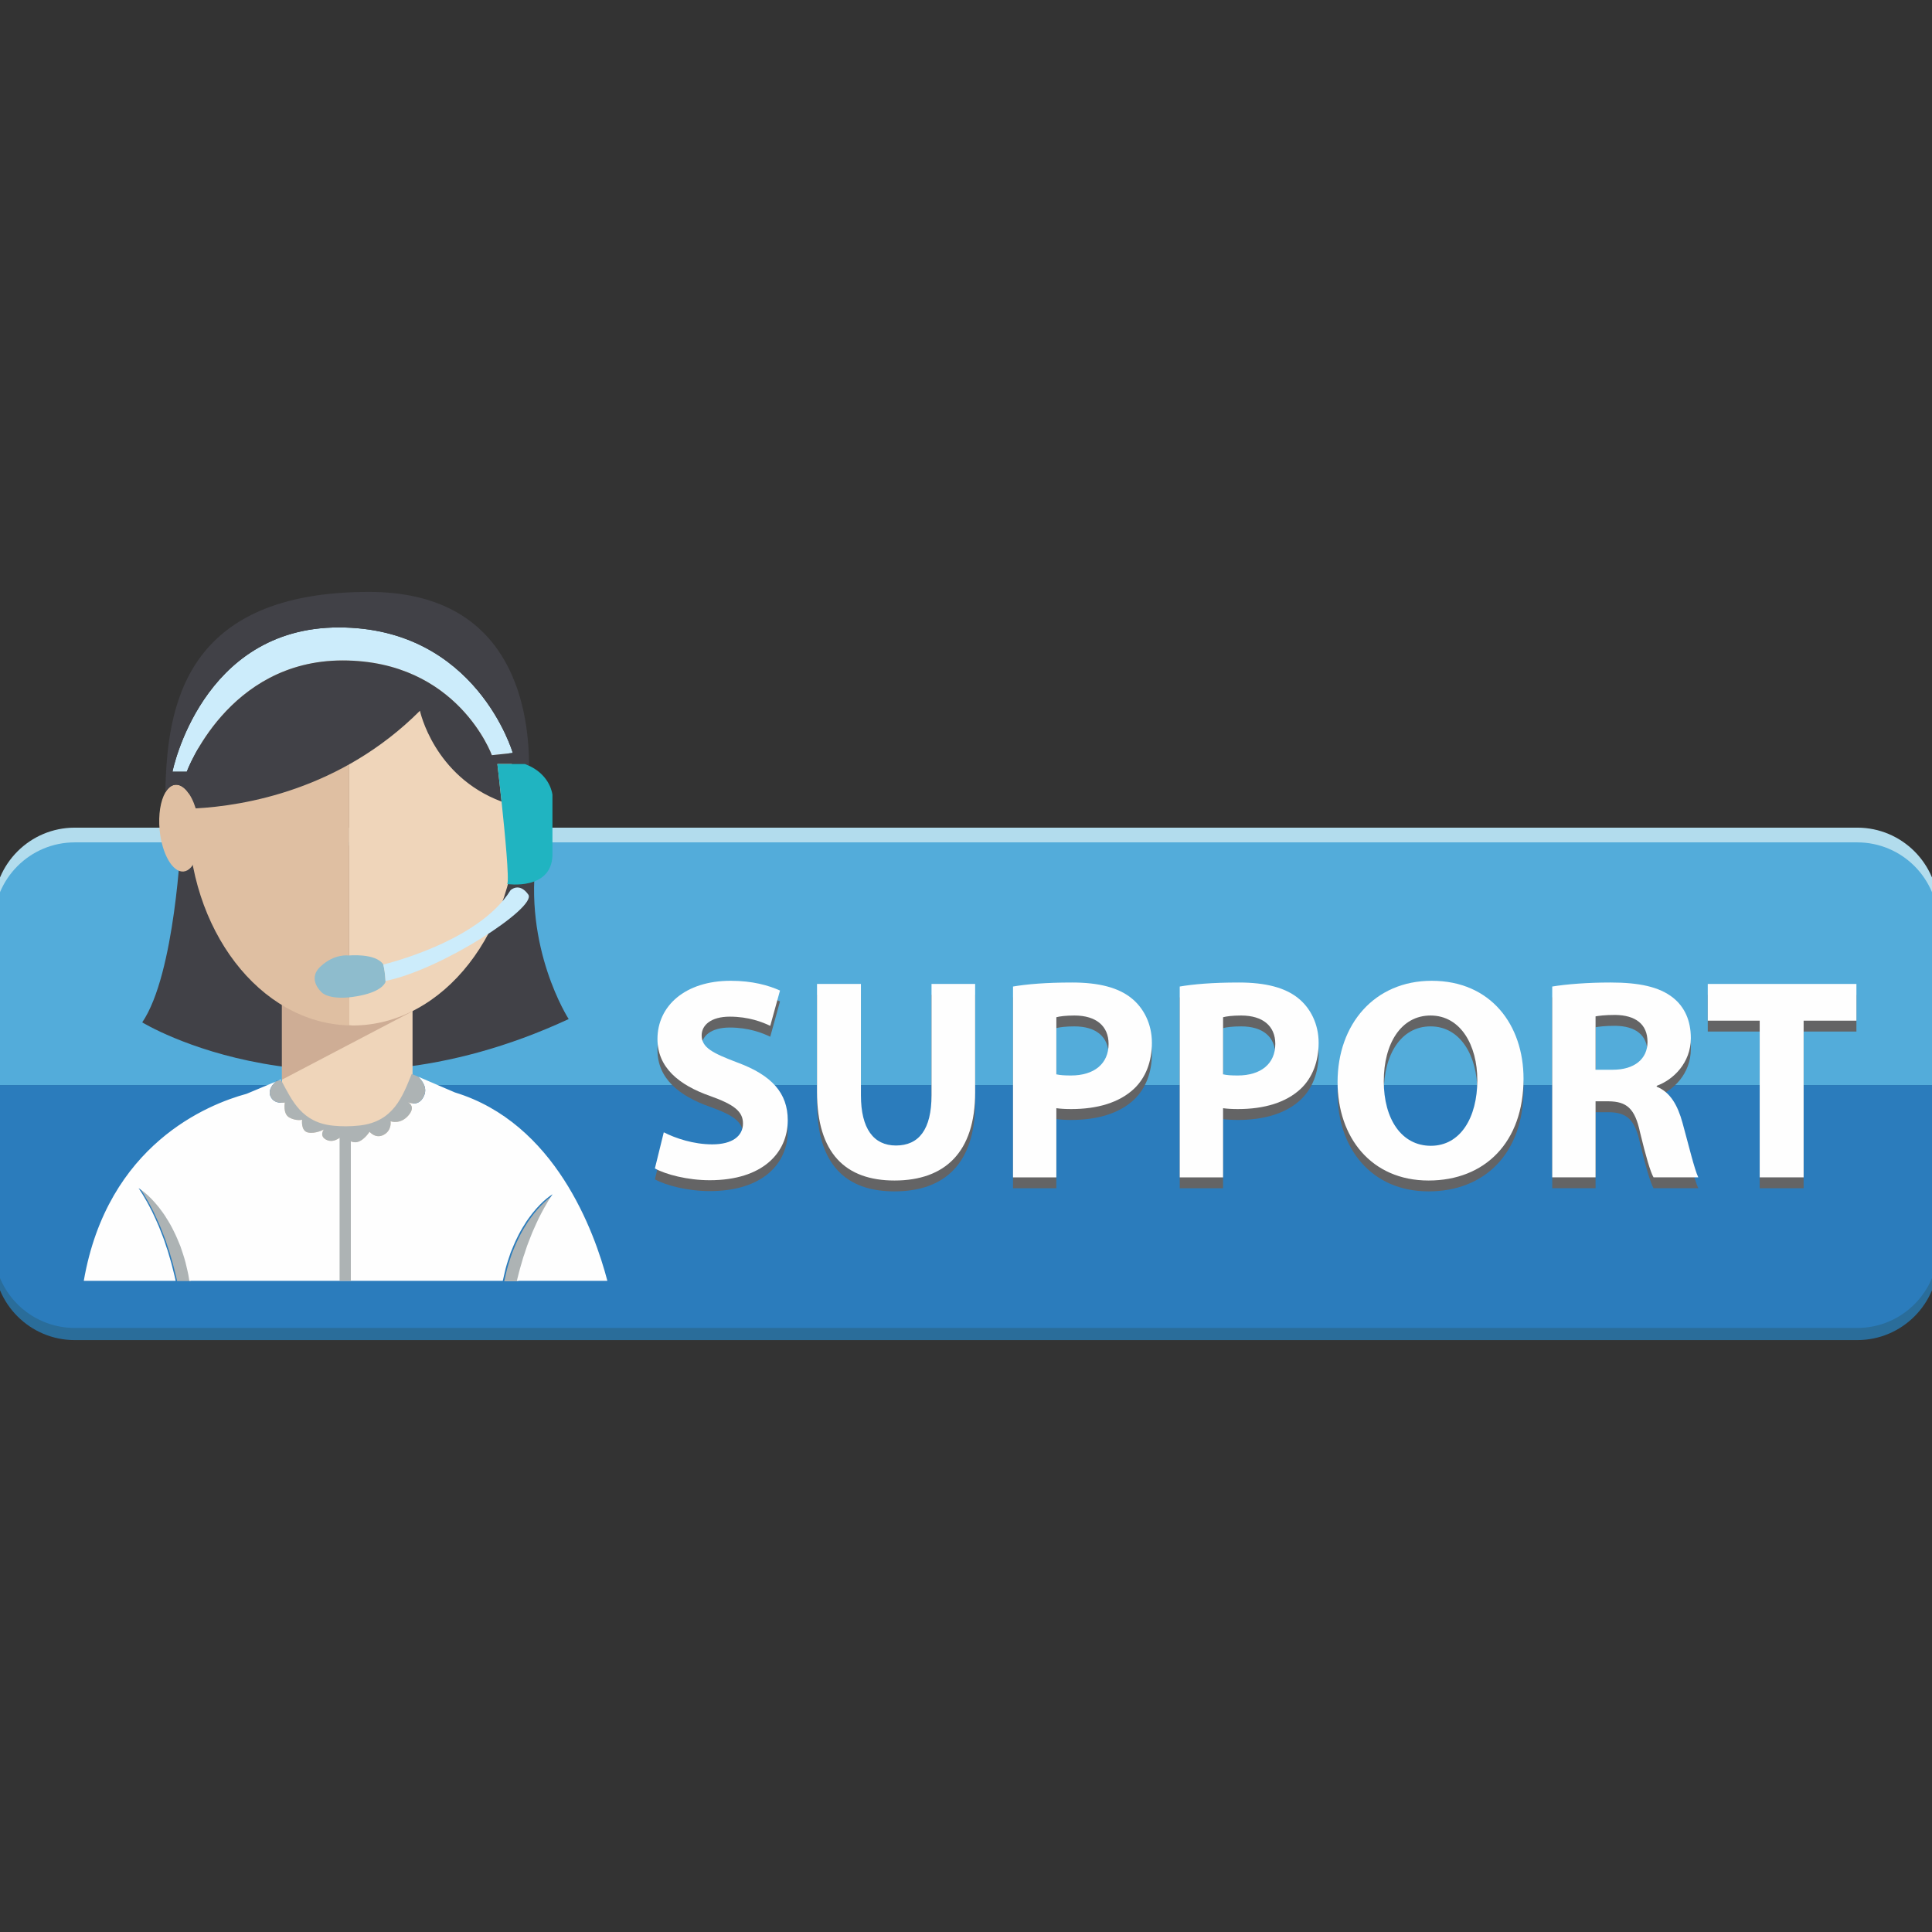 <?xml version="1.0" encoding="UTF-8"?>
<!DOCTYPE svg PUBLIC "-//W3C//DTD SVG 1.1//EN" "http://www.w3.org/Graphics/SVG/1.1/DTD/svg11.dtd">
<!-- Creator: CorelDRAW -->
<svg xmlns="http://www.w3.org/2000/svg" xml:space="preserve" width="8.333in" height="8.333in" version="1.1" style="shape-rendering:geometricPrecision; text-rendering:geometricPrecision; image-rendering:optimizeQuality; fill-rule:evenodd; clip-rule:evenodd"
viewBox="0 0 8333.33 8333.33"
 xmlns:xlink="http://www.w3.org/1999/xlink"
 xmlns:xodm="http://www.corel.com/coreldraw/odm/2003">
 <rect x="0" y="0" width="8333.33" height="8333.33" fill="#333333" stroke="none"/>
 <defs>
  <style type="text/css">
   <![CDATA[
    .fil10 {fill:#FEFEFE;fill-rule:nonzero}
    .fil5 {fill:#EFD5BA;fill-rule:nonzero}
    .fil9 {fill:#E8E7E8;fill-rule:nonzero}
    .fil8 {fill:#DFBFA2;fill-rule:nonzero}
    .fil13 {fill:#CCECFB;fill-rule:nonzero}
    .fil6 {fill:#CEAD95;fill-rule:nonzero}
    .fil0 {fill:#B2DCED;fill-rule:nonzero}
    .fil7 {fill:#ADB3B4;fill-rule:nonzero}
    .fil15 {fill:#8EBCCD;fill-rule:nonzero}
    .fil12 {fill:#646465;fill-rule:nonzero}
    .fil2 {fill:#53ACDA;fill-rule:nonzero}
    .fil4 {fill:#414147;fill-rule:nonzero}
    .fil14 {fill:#20B4C1;fill-rule:nonzero}
    .fil3 {fill:#2B7CBC;fill-rule:nonzero}
    .fil11 {fill:#3C4F64;fill-rule:nonzero}
    .fil1 {fill:#2A6D9A;fill-rule:nonzero}
   ]]>
  </style>
 </defs>
 <g id="Layer_x0020_1">
  <g id="_1958364700288">
   <path class="fil0" d="M8360 5315.32c0,192.79 -156.33,349.07 -349.09,349.07l-7688.5 0c-192.78,0 -349.07,-156.28 -349.07,-349.07l0 -1396.32c0,-192.76 156.3,-349.09 349.07,-349.09l7688.5 0c192.76,0 349.09,156.33 349.09,349.09l0 1396.32z"/>
   <path class="fil1" d="M8010.91 3685.79l-7688.5 0c-192.78,0 -349.07,156.28 -349.07,349.09l0 698.14 0 698.17c0,192.79 156.3,349.07 349.07,349.07l7688.5 0c192.76,0 349.09,-156.28 349.09,-349.07l0 -698.17 0 -698.14c0,-192.82 -156.33,-349.09 -349.09,-349.09z"/>
   <path class="fil2" d="M8360 3982.46c0,-192.76 -156.33,-349.04 -349.09,-349.04l-7688.5 0c-192.78,0 -349.07,156.28 -349.07,349.04l0 698.13 8386.67 0 0 -698.13z"/>
   <path class="fil3" d="M-26.67 4680.59l0 698.18c0,192.8 156.3,349.07 349.07,349.07l7688.5 0c192.76,0 349.09,-156.28 349.09,-349.07l0 -698.18 -8386.67 0z"/>
   <path class="fil4" d="M780.67 3618.59c0,0 -24.96,582.52 -167.2,791.17 0,0 777.48,478.78 1839.41,-14.23 0,0 -199.13,-308.17 -137.48,-715.9l-1534.73 -61.05z"/>
   <polygon class="fil5" points="1779.43,5017.89 1216.63,5017.89 1216.63,4352.04 1779.43,4352.04 "/>
   <polygon class="fil6" points="1215.78,4657.21 1778.11,4362.42 1215.63,4243.86 "/>
   <path class="fil5" d="M2158.63 3572.26c-15.25,104.7 14.07,195.65 65.42,203.2 51.4,7.6 105.43,-71.1 120.67,-175.8 15.24,-104.65 -14.08,-195.65 -65.45,-203.25 -51.35,-7.54 -105.42,71.16 -120.64,175.86z"/>
   <path class="fil7" d="M806.44 5446.28c-6.05,-23.44 -14.26,-46.31 -21.69,-68.94 -9.06,-22.09 -17.85,-43.89 -28.1,-64.15 -9.83,-20.53 -20.6,-39.67 -31.98,-57.15 -10.32,-18.02 -22.88,-33.46 -33.56,-47.95 -22.7,-28.35 -44.34,-49.49 -60.52,-62.89 -16.4,-13.34 -26.77,-19.32 -26.77,-19.32 0,0 7.05,9.78 17.85,27.22 5.31,8.81 11.64,19.46 18.52,31.81 7.18,12.09 13.78,26.78 22.09,41.8 7.09,15.81 15.53,32.28 23.09,50.49 8.22,17.79 15.08,37.38 23.03,57.15 8.16,19.69 13.62,41.28 21.5,62.14 5.68,21.72 13.25,43.17 18.59,65.33 4.92,21.44 11.36,42.47 15.47,63.81l58.89 0c-0.45,-2.95 -0.89,-5.91 -1.35,-8.87 -2.96,-23.59 -9.98,-46.88 -15.06,-70.48z"/>
   <path class="fil7" d="M2263.72 5423.82c7.85,-20.86 13.32,-42.44 21.49,-62.13 7.96,-19.76 14.81,-39.37 23.02,-57.15 7.56,-18.22 16.03,-34.67 23.1,-50.51 8.3,-15.03 14.92,-29.68 22.11,-41.78 6.86,-12.37 13.21,-22.99 18.52,-31.81 10.81,-17.44 17.81,-27.22 17.81,-27.22 0,0 -10.34,5.98 -26.75,19.32 -16.2,13.41 -37.81,34.54 -60.52,62.88 -10.67,14.5 -23.24,29.94 -33.57,47.96 -11.35,17.49 -22.13,36.62 -31.96,57.15 -10.23,20.26 -19.04,42.06 -28.11,64.17 -7.43,22.62 -15.65,45.49 -21.68,68.92 -3.82,17.75 -8.74,35.34 -12.22,53l60.72 0c3.16,-12.43 6.55,-24.87 9.43,-37.44 5.37,-22.18 12.93,-43.59 18.6,-65.35z"/>
   <path class="fil8" d="M859.32 3563.76c-2.67,-27.71 -7.96,-53.77 -15.17,-76.93 -19.68,-63.24 -53.7,-105.24 -88.21,-101.92 -16.69,1.66 -31.23,13.7 -42.65,33.17 -20.81,35.42 -31.12,95.55 -24.7,162.27 9.96,103.31 56.25,183.35 103.37,178.74 47.15,-4.54 77.29,-92.07 67.35,-195.33z"/>
   <path class="fil9" d="M1211.05 4656.25l-12.01 4.98 14.11 -1.07c-0.7,-1.34 -1.4,-2.62 -2.1,-3.91z"/>
   <path class="fil10" d="M2347.13 5210.26c-7.18,12.11 -13.8,26.76 -22.09,41.8 -7.08,15.82 -15.54,32.27 -23.11,50.51 -8.2,17.75 -15.06,37.36 -23.02,57.13 -8.18,19.68 -13.63,41.28 -21.5,62.13 -5.67,21.72 -13.23,43.17 -18.6,65.34 -2.88,12.56 -6.27,25.01 -9.43,37.44l390.4 0c-56.15,-214.04 -225.77,-680.86 -657.47,-812.52l-157.7 -67.63c19.58,19.64 37.61,47.83 25.6,78.7 -19.07,49.06 -58.81,36.11 -70.85,30.82 9.32,5.13 31.96,22.2 2.93,56.5 -35.58,42.05 -77.62,25.89 -77.62,25.89 0,0 6.48,38.79 -29.11,58.21 -35.57,19.42 -61.45,-12.94 -61.45,-12.94 0,0 -29.12,45.31 -61.45,45.31 -32.34,0 -51.75,-32.37 -51.75,-32.37 0,0 -35.58,38.79 -71.15,22.63 -35.58,-16.15 -12.94,-45.26 -12.94,-45.26 0,0 -35.58,19.42 -67.92,12.95 -32.34,-6.48 -25.87,-55 -25.87,-55 0,0 -25.87,6.47 -54.99,-9.69 -29.1,-16.21 -19.4,-64.74 -19.4,-64.74 0,0 -45.28,9.74 -61.46,-25.84 -12.81,-28.2 10.9,-54.36 21.32,-63.99l-125 52.32c-165.18,44.78 -599.99,217.48 -702.13,806.64l396.29 0c-4.12,-21.35 -10.57,-42.37 -15.47,-63.82 -5.34,-22.16 -12.91,-43.6 -18.59,-65.33 -7.88,-20.87 -13.34,-42.44 -21.5,-62.13 -7.94,-19.76 -14.82,-39.36 -23.03,-57.15 -7.56,-18.22 -16,-34.68 -23.09,-50.49 -8.3,-15.01 -14.92,-29.7 -22.09,-41.8 -6.87,-12.35 -13.21,-22.98 -18.52,-31.81 -10.8,-17.44 -17.83,-27.21 -17.83,-27.21 0,0 10.37,5.98 26.77,19.32 16.17,13.39 37.8,34.54 60.51,62.88 10.67,14.5 23.23,29.94 33.56,47.94 11.39,17.5 22.15,36.63 31.99,57.16 10.24,20.26 19.04,42.06 28.1,64.15 7.43,22.63 15.64,45.49 21.69,68.94 5.09,23.59 12.11,46.89 15.06,70.48 0.46,2.96 0.89,5.93 1.35,8.88l368.97 0 156.82 0 48.91 0 7.86 0 92.67 0 112.41 0 17.99 0 39.9 0 140.86 0 365.72 0c3.46,-17.65 8.38,-35.24 12.2,-53.01 6.03,-23.43 14.24,-46.3 21.68,-68.89 9.06,-22.11 17.88,-43.91 28.1,-64.19 9.83,-20.52 20.63,-39.65 31.96,-57.14 10.34,-18.02 22.91,-33.44 33.57,-47.96 22.72,-28.34 44.32,-49.48 60.52,-62.87 16.41,-13.33 26.75,-19.33 26.75,-19.33 0,0 -7.01,9.79 -17.81,27.21 -5.3,8.83 -11.64,19.45 -18.52,31.82z"/>
   <path class="fil11" d="M1193.05 4661.7c0,0 -1.83,1.44 -4.56,3.96l10.54 -4.44 -5.98 0.48z"/>
   <path class="fil11" d="M1759.36 4754c-2.1,-1.18 -3.54,-1.71 -3.54,-1.71 0,0 1.29,0.75 3.54,1.71z"/>
   <path class="fil7" d="M1167.18 4729.65c16.17,35.57 61.46,25.84 61.46,25.84 0,0 -9.7,48.53 19.4,64.74 29.12,16.16 54.99,9.69 54.99,9.69 0,0 -6.47,48.52 25.87,55 32.34,6.47 67.92,-12.95 67.92,-12.95 0,0 -22.64,29.11 12.94,45.26 35.57,16.16 71.15,-22.63 71.15,-22.63 0,0 19.41,32.37 51.75,32.37 32.33,0 61.45,-45.31 61.45,-45.31 0,0 25.88,32.37 61.45,12.94 35.58,-19.42 29.11,-58.21 29.11,-58.21 0,0 42.04,16.16 77.62,-25.89 29.02,-34.3 6.39,-51.36 -2.93,-56.5 -2.25,-0.96 -3.54,-1.71 -3.54,-1.71 0,0 1.43,0.54 3.54,1.71 12.04,5.3 51.78,18.24 70.85,-30.82 12.02,-30.87 -6.02,-59.06 -25.6,-78.7l-28.72 -12.3c-40.09,98.39 -78.72,206.03 -224.78,222.51 -19.33,2.19 -39.14,3.31 -59.33,3.37 -0.4,0 -0.8,0 -1.21,0 -17.51,0 -34.73,-0.86 -51.61,-2.46 -137.28,-13.11 -178.15,-106.9 -225.82,-195.44l-14.11 1.07 -10.54 4.44c-10.42,9.63 -34.13,35.79 -21.32,63.99z"/>
   <polygon class="fil7" points="1513.25,5524.63 1464.74,5524.63 1464.74,4887.48 1513.25,4887.48 "/>
   <path class="fil12" d="M2863.1 4930.87c50.75,26.02 128.73,52.01 209.18,52.01 86.65,0 132.44,-35.9 132.44,-90.37 0,-51.95 -39.61,-81.69 -139.87,-117.59 -138.63,-48.26 -228.99,-124.98 -228.99,-246.32 0,-142.31 118.83,-251.24 315.64,-251.24 94.07,0 163.39,19.8 212.9,42.11l-42.09 152.21c-33.42,-16.1 -92.83,-39.59 -174.52,-39.59 -81.7,0 -121.3,37.13 -121.3,80.46 0,53.18 47.03,76.72 154.72,117.6 147.3,54.46 216.62,131.18 216.62,248.78 0,139.85 -107.69,258.68 -336.68,258.68 -95.31,0 -189.39,-24.76 -236.42,-50.75l38.38 -155.98z"/>
   <path class="fil12" d="M3713.45 4290.94l0 480.28c0,143.6 54.46,216.61 151.01,216.61 99.02,0 153.48,-69.32 153.48,-216.61l0 -480.28 188.15 0 0 467.92c0,257.44 -129.96,379.98 -347.81,379.98 -210.43,0 -334.21,-116.35 -334.21,-382.49l0 -465.41 189.39 0z"/>
   <path class="fil12" d="M4556.38 4680.86c16.09,3.75 35.89,4.98 63.12,4.98 100.27,0 162.15,-50.77 162.15,-136.16 0,-76.77 -53.22,-122.57 -147.3,-122.57 -38.37,0 -64.36,3.74 -77.98,7.44l0 246.32zm-186.91 -378.73c58.17,-9.95 139.87,-17.33 254.98,-17.33 116.35,0 199.28,22.26 254.98,66.82 53.23,42.1 89.12,111.39 89.12,193.08 0,81.7 -27.23,151.04 -76.74,198.06 -64.37,60.61 -159.68,87.9 -271.07,87.9 -24.76,0 -47.04,-1.28 -64.36,-3.74l0 298.31 -186.91 0 0 -823.1z"/>
   <path class="fil12" d="M5275.52 4680.86c16.09,3.75 35.89,4.98 63.11,4.98 100.26,0 162.16,-50.77 162.16,-136.16 0,-76.77 -53.23,-122.57 -147.29,-122.57 -38.38,0 -64.37,3.74 -77.98,7.44l0 246.32zm-186.91 -378.73c58.18,-9.95 139.87,-17.33 254.99,-17.33 116.37,0 199.29,22.26 254.98,66.82 53.24,42.1 89.13,111.39 89.13,193.08 0,81.7 -27.23,151.04 -76.77,198.06 -64.37,60.61 -159.65,87.9 -271.09,87.9 -24.73,0 -47.01,-1.28 -64.34,-3.74l0 298.31 -186.91 0 0 -823.1z"/>
   <path class="fil12" d="M5968.66 4710.55c0,163.39 76.78,278.52 203.04,278.52 127.44,0 200.47,-121.28 200.47,-283.44 0,-149.8 -71.75,-278.53 -201.76,-278.53 -127.49,0 -201.75,121.34 -201.75,283.45zm602.8 -11.13c0,273.56 -165.85,439.41 -409.71,439.41 -247.55,0 -392.38,-186.9 -392.38,-424.54 0,-250.07 159.7,-436.94 406.02,-436.94 256.22,0 396.07,191.85 396.07,422.07z"/>
   <path class="fil12" d="M6882.14 4661.06l74.31 0c94.06,0 149.75,-47.03 149.75,-120.06 0,-76.78 -52,-115.13 -138.62,-116.37 -45.8,0 -71.8,3.69 -85.44,6.2l0 230.22zm-186.88 -358.94c60.67,-9.95 150.98,-17.33 251.3,-17.33 123.75,0 210.37,18.56 269.81,65.59 49.49,39.59 76.72,97.8 76.72,174.52 0,106.46 -75.49,179.49 -147.29,205.44l0 3.75c58.21,23.54 90.37,79.23 111.39,155.95 26,94.07 52,203 68.11,235.18l-193.08 0c-13.65,-23.52 -33.44,-91.59 -58.21,-194.35 -22.26,-103.95 -58.16,-132.42 -134.88,-133.65l-56.98 0 0 328 -186.88 0 0 -823.1z"/>
   <polygon class="fil12" points="7590.17,4449.41 7366.11,4449.41 7366.11,4290.94 8007.32,4290.94 8007.32,4449.41 7779.57,4449.41 7779.57,5125.22 7590.17,5125.22 "/>
   <path class="fil10" d="M2863.1 4884c50.75,26 128.73,52 209.18,52 86.65,0 132.44,-35.9 132.44,-90.36 0,-52 -39.61,-81.7 -139.87,-117.59 -138.63,-48.26 -228.99,-125.03 -228.99,-246.32 0,-142.37 118.83,-251.3 315.64,-251.3 94.07,0 163.39,19.8 212.9,42.11l-42.09 152.26c-33.42,-16.11 -92.83,-39.65 -174.52,-39.65 -81.7,0 -121.3,37.13 -121.3,80.47 0,53.23 47.03,76.72 154.72,117.59 147.3,54.46 216.62,131.18 216.62,248.78 0,139.87 -107.69,258.7 -336.68,258.7 -95.31,0 -189.39,-24.76 -236.42,-50.75l38.38 -155.95z"/>
   <path class="fil10" d="M3713.45 4244.07l0 480.23c0,143.59 54.46,216.63 151.01,216.63 99.02,0 153.48,-69.34 153.48,-216.63l0 -480.23 188.15 0 0 467.87c0,257.46 -129.96,380 -347.81,380 -210.43,0 -334.21,-116.35 -334.21,-382.46l0 -465.41 189.39 0z"/>
   <path class="fil10" d="M4556.38 4633.94c16.09,3.74 35.89,4.97 63.12,4.97 100.27,0 162.15,-50.77 162.15,-136.16 0,-76.72 -53.22,-122.52 -147.3,-122.52 -38.37,0 -64.36,3.69 -77.98,7.44l0 246.27zm-186.91 -378.74c58.17,-9.9 139.87,-17.33 254.98,-17.33 116.35,0 199.28,22.31 254.98,66.87 53.23,42.06 89.12,111.39 89.12,193.09 0,81.7 -27.23,150.98 -76.74,198.01 -64.37,60.67 -159.68,87.9 -271.07,87.9 -24.76,0 -47.04,-1.23 -64.36,-3.74l0 298.33 -186.91 0 0 -823.12z"/>
   <path class="fil10" d="M5275.52 4633.94c16.09,3.74 35.89,4.97 63.11,4.97 100.26,0 162.16,-50.77 162.16,-136.16 0,-76.72 -53.23,-122.52 -147.29,-122.52 -38.38,0 -64.37,3.69 -77.98,7.44l0 246.27zm-186.91 -378.74c58.18,-9.9 139.87,-17.33 254.99,-17.33 116.37,0 199.29,22.31 254.98,66.87 53.24,42.06 89.13,111.39 89.13,193.09 0,81.7 -27.23,150.98 -76.77,198.01 -64.37,60.67 -159.65,87.9 -271.09,87.9 -24.73,0 -47.01,-1.23 -64.34,-3.74l0 298.33 -186.91 0 0 -823.12z"/>
   <path class="fil10" d="M5968.66 4663.69c0,163.39 76.78,278.47 203.04,278.47 127.44,0 200.47,-121.29 200.47,-283.45 0,-149.75 -71.75,-278.47 -201.76,-278.47 -127.49,0 -201.75,121.29 -201.75,283.45zm602.8 -11.18c0,273.55 -165.85,439.44 -409.71,439.44 -247.55,0 -392.38,-186.91 -392.38,-424.56 0,-250.01 159.7,-436.94 406.02,-436.94 256.22,0 396.07,191.85 396.07,422.07z"/>
   <path class="fil10" d="M6882.14 4614.14l74.31 0c94.06,0 149.75,-47.03 149.75,-120.06 0,-76.72 -52,-115.08 -138.62,-116.37 -45.8,0 -71.8,3.75 -85.44,6.21l0 230.21zm-186.88 -358.94c60.67,-9.9 150.98,-17.33 251.3,-17.33 123.75,0 210.37,18.57 269.81,65.59 49.49,39.64 76.72,97.8 76.72,174.52 0,106.46 -75.49,179.5 -147.29,205.5l0 3.69c58.21,23.54 90.37,79.23 111.39,155.96 26,94.11 52,203.01 68.11,235.19l-193.08 0c-13.65,-23.51 -33.44,-91.59 -58.21,-194.32 -22.26,-104.01 -58.16,-132.47 -134.88,-133.7l-56.98 0 0 328.02 -186.88 0 0 -823.12z"/>
   <polygon class="fil10" points="7590.17,4402.49 7366.11,4402.49 7366.11,4244.07 8007.32,4244.07 8007.32,4402.49 7779.57,4402.49 7779.57,5078.32 7590.17,5078.32 "/>
   <path class="fil8" d="M1504.52 2786.22c-377.67,12.31 -693.29,241.4 -693.29,729.06 0,494.56 308.99,896.41 693.29,907.48l0 -1.07c0.64,0.05 1.24,0.16 1.85,0.21l0 -1635.74c-0.62,0 -1.24,0.05 -1.85,0.05z"/>
   <path class="fil5" d="M1536.78 2785.64c-10.18,0 -20.29,0.21 -30.41,0.54l0 1635.74c7.7,0.8 13.12,1.34 14.31,1.34 391.82,0 709.44,-406.5 709.44,-907.97 0,-501.46 -301.51,-729.65 -693.35,-729.65z"/>
   <path class="fil13" d="M1461.26 2706.3c-593.83,0 -717.36,622.32 -717.36,622.32l61.76 0c0,0 175.79,-479.85 672.22,-479.85 496.44,0 643.72,408.59 643.72,408.59l90.26 -9.52c0,0 -156.8,-541.54 -750.6,-541.54z"/>
   <path class="fil4" d="M1477.87 2848.77c-496.43,0 -672.22,479.85 -672.22,479.85l-61.76 0c0,0 123.53,-622.32 717.36,-622.32 593.8,0 750.6,541.54 750.6,541.54l-90.26 9.52c0,0 -147.28,-408.59 -643.72,-408.59zm686.45 446.57l99.78 0c6.36,2.35 12.34,4.92 18.04,7.59 -0.83,-272.05 -88.02,-749.87 -690.5,-749.87 -793.11,0 -871.85,487.07 -878.34,865.01 11.41,-19.48 25.95,-31.52 42.65,-33.17 34.5,-3.31 68.53,38.68 88.21,101.92 208.22,-11.24 625.45,-79.29 967.19,-421.06 0,0 59.43,282 352.01,391.68 -9.57,-90.26 -18.02,-162.11 -18.02,-162.11l18.98 0z"/>
   <path class="fil14" d="M2282.14 3302.94c-5.7,-2.67 -11.68,-5.24 -18.04,-7.59l-99.78 0 -18.98 0c0,0 8.45,71.85 18.02,162.11 15.31,144.13 33.5,335.29 24.72,355.73 0,0 190.02,28.52 194.79,-123.53l0 -261.3c0,0 -6.84,-81.48 -100.73,-125.41z"/>
   <path class="fil15" d="M1653.12 4159.92c-33.03,-50.08 -150.24,-38.52 -150.24,-38.52 0,0 -59.57,-9.26 -120.25,47.24 -60.66,56.55 6.3,112.89 6.3,112.89 0,0 33.39,36.49 152.27,15.35 97.13,-17.23 117.65,-50.45 121.91,-62.01 -1.76,-33.76 -5.51,-57.78 -9.98,-74.95z"/>
   <path class="fil13" d="M2278.64 3858.5c-39.06,-55.06 -76.5,-18.73 -76.5,-18.73 -138.54,223.96 -548.78,320.47 -548.78,320.47 -0.07,-0.11 -0.16,-0.21 -0.23,-0.32 4.47,17.17 8.22,41.19 9.98,74.95 0.96,-2.62 1.1,-4.12 1.1,-4.12 239.65,-48.04 653.46,-317.2 614.43,-372.26z"/>
  </g>
 </g>
</svg>
